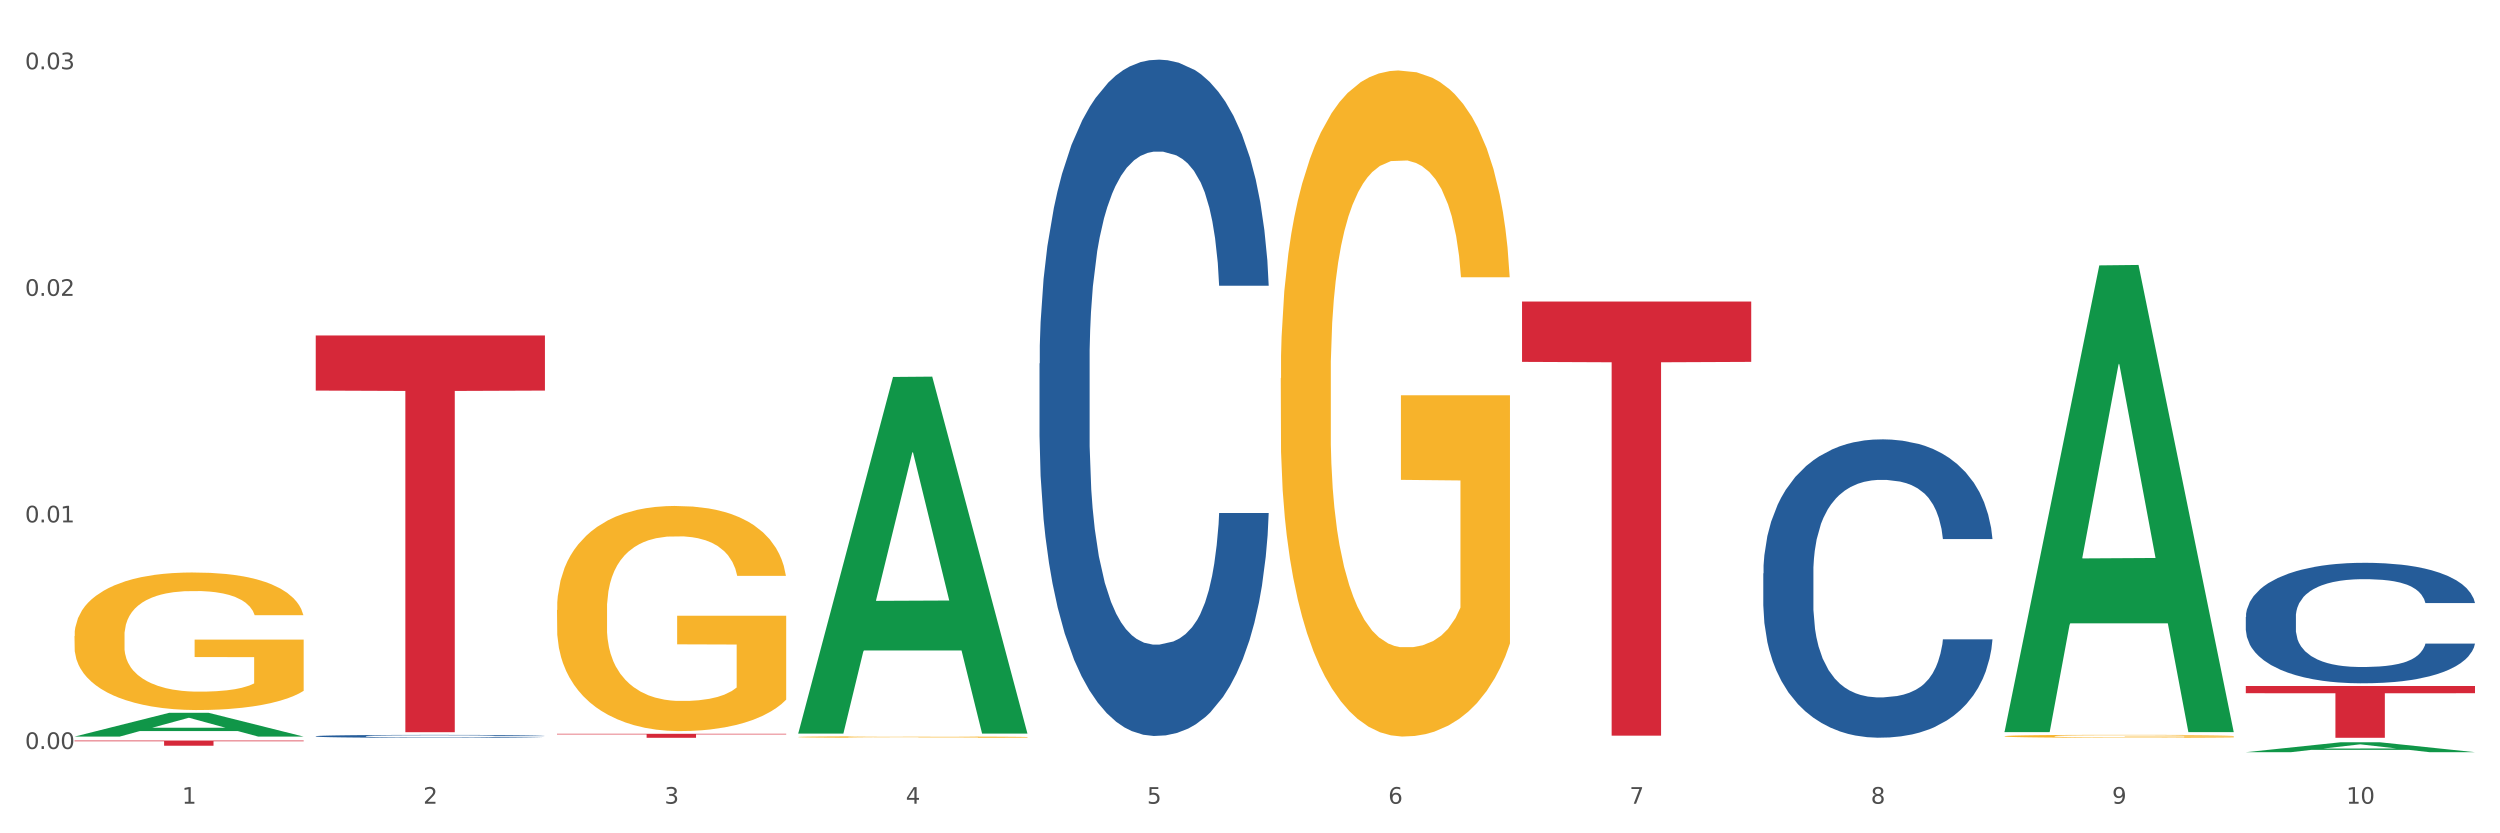 <?xml version="1.0" encoding="utf-8" standalone="no"?>
<!DOCTYPE svg PUBLIC "-//W3C//DTD SVG 1.1//EN"
  "http://www.w3.org/Graphics/SVG/1.1/DTD/svg11.dtd">
<svg xmlns:xlink="http://www.w3.org/1999/xlink" width="1080pt" height="360pt" viewBox="0 0 1080 360" xmlns="http://www.w3.org/2000/svg" version="1.1">
 <rect x="0" y="0" width="1080" height="360" fill="#333333" stroke="none"/>
 <defs>
  <style type="text/css">*{stroke-linejoin: round; stroke-linecap: butt}</style>
 </defs>
 <g id="figure_1">
  <g id="patch_1">
   <path d="M 0 360 
L 1080 360 
L 1080 0 
L 0 0 
z
" style="fill: #ffffff; stroke: #ffffff; stroke-linejoin: miter"/>
  </g>
  <g id="axes_1">
   <g id="matplotlib.axis_1">
    <g id="xtick_1">
     <g id="text_1">
      <!-- 1 -->
      <g style="fill: #4d4d4d" transform="translate(78.627 347.204) scale(0.096 -0.096)">
       <defs>
        <path id="DejaVuSans-31" d="M 794 531 
L 1825 531 
L 1825 4091 
L 703 3866 
L 703 4441 
L 1819 4666 
L 2450 4666 
L 2450 531 
L 3481 531 
L 3481 0 
L 794 0 
L 794 531 
z
" transform="scale(0.016)"/>
       </defs>
       <use xlink:href="#DejaVuSans-31"/>
      </g>
     </g>
    </g>
    <g id="xtick_2">
     <g id="text_2">
      <!-- 2 -->
      <g style="fill: #4d4d4d" transform="translate(182.851 347.204) scale(0.096 -0.096)">
       <defs>
        <path id="DejaVuSans-32" d="M 1228 531 
L 3431 531 
L 3431 0 
L 469 0 
L 469 531 
Q 828 903 1448 1529 
Q 2069 2156 2228 2338 
Q 2531 2678 2651 2914 
Q 2772 3150 2772 3378 
Q 2772 3750 2511 3984 
Q 2250 4219 1831 4219 
Q 1534 4219 1204 4116 
Q 875 4013 500 3803 
L 500 4441 
Q 881 4594 1212 4672 
Q 1544 4750 1819 4750 
Q 2544 4750 2975 4387 
Q 3406 4025 3406 3419 
Q 3406 3131 3298 2873 
Q 3191 2616 2906 2266 
Q 2828 2175 2409 1742 
Q 1991 1309 1228 531 
z
" transform="scale(0.016)"/>
       </defs>
       <use xlink:href="#DejaVuSans-32"/>
      </g>
     </g>
    </g>
    <g id="xtick_3">
     <g id="text_3">
      <!-- 3 -->
      <g style="fill: #4d4d4d" transform="translate(287.074 347.204) scale(0.096 -0.096)">
       <defs>
        <path id="DejaVuSans-33" d="M 2597 2516 
Q 3050 2419 3304 2112 
Q 3559 1806 3559 1356 
Q 3559 666 3084 287 
Q 2609 -91 1734 -91 
Q 1441 -91 1130 -33 
Q 819 25 488 141 
L 488 750 
Q 750 597 1062 519 
Q 1375 441 1716 441 
Q 2309 441 2620 675 
Q 2931 909 2931 1356 
Q 2931 1769 2642 2001 
Q 2353 2234 1838 2234 
L 1294 2234 
L 1294 2753 
L 1863 2753 
Q 2328 2753 2575 2939 
Q 2822 3125 2822 3475 
Q 2822 3834 2567 4026 
Q 2313 4219 1838 4219 
Q 1578 4219 1281 4162 
Q 984 4106 628 3988 
L 628 4550 
Q 988 4650 1302 4700 
Q 1616 4750 1894 4750 
Q 2613 4750 3031 4423 
Q 3450 4097 3450 3541 
Q 3450 3153 3228 2886 
Q 3006 2619 2597 2516 
z
" transform="scale(0.016)"/>
       </defs>
       <use xlink:href="#DejaVuSans-33"/>
      </g>
     </g>
    </g>
    <g id="xtick_4">
     <g id="text_4">
      <!-- 4 -->
      <g style="fill: #4d4d4d" transform="translate(391.298 347.204) scale(0.096 -0.096)">
       <defs>
        <path id="DejaVuSans-34" d="M 2419 4116 
L 825 1625 
L 2419 1625 
L 2419 4116 
z
M 2253 4666 
L 3047 4666 
L 3047 1625 
L 3713 1625 
L 3713 1100 
L 3047 1100 
L 3047 0 
L 2419 0 
L 2419 1100 
L 313 1100 
L 313 1709 
L 2253 4666 
z
" transform="scale(0.016)"/>
       </defs>
       <use xlink:href="#DejaVuSans-34"/>
      </g>
     </g>
    </g>
    <g id="xtick_5">
     <g id="text_5">
      <!-- 5 -->
      <g style="fill: #4d4d4d" transform="translate(495.522 347.204) scale(0.096 -0.096)">
       <defs>
        <path id="DejaVuSans-35" d="M 691 4666 
L 3169 4666 
L 3169 4134 
L 1269 4134 
L 1269 2991 
Q 1406 3038 1543 3061 
Q 1681 3084 1819 3084 
Q 2600 3084 3056 2656 
Q 3513 2228 3513 1497 
Q 3513 744 3044 326 
Q 2575 -91 1722 -91 
Q 1428 -91 1123 -41 
Q 819 9 494 109 
L 494 744 
Q 775 591 1075 516 
Q 1375 441 1709 441 
Q 2250 441 2565 725 
Q 2881 1009 2881 1497 
Q 2881 1984 2565 2268 
Q 2250 2553 1709 2553 
Q 1456 2553 1204 2497 
Q 953 2441 691 2322 
L 691 4666 
z
" transform="scale(0.016)"/>
       </defs>
       <use xlink:href="#DejaVuSans-35"/>
      </g>
     </g>
    </g>
    <g id="xtick_6">
     <g id="text_6">
      <!-- 6 -->
      <g style="fill: #4d4d4d" transform="translate(599.745 347.204) scale(0.096 -0.096)">
       <defs>
        <path id="DejaVuSans-36" d="M 2113 2584 
Q 1688 2584 1439 2293 
Q 1191 2003 1191 1497 
Q 1191 994 1439 701 
Q 1688 409 2113 409 
Q 2538 409 2786 701 
Q 3034 994 3034 1497 
Q 3034 2003 2786 2293 
Q 2538 2584 2113 2584 
z
M 3366 4563 
L 3366 3988 
Q 3128 4100 2886 4159 
Q 2644 4219 2406 4219 
Q 1781 4219 1451 3797 
Q 1122 3375 1075 2522 
Q 1259 2794 1537 2939 
Q 1816 3084 2150 3084 
Q 2853 3084 3261 2657 
Q 3669 2231 3669 1497 
Q 3669 778 3244 343 
Q 2819 -91 2113 -91 
Q 1303 -91 875 529 
Q 447 1150 447 2328 
Q 447 3434 972 4092 
Q 1497 4750 2381 4750 
Q 2619 4750 2861 4703 
Q 3103 4656 3366 4563 
z
" transform="scale(0.016)"/>
       </defs>
       <use xlink:href="#DejaVuSans-36"/>
      </g>
     </g>
    </g>
    <g id="xtick_7">
     <g id="text_7">
      <!-- 7 -->
      <g style="fill: #4d4d4d" transform="translate(703.969 347.204) scale(0.096 -0.096)">
       <defs>
        <path id="DejaVuSans-37" d="M 525 4666 
L 3525 4666 
L 3525 4397 
L 1831 0 
L 1172 0 
L 2766 4134 
L 525 4134 
L 525 4666 
z
" transform="scale(0.016)"/>
       </defs>
       <use xlink:href="#DejaVuSans-37"/>
      </g>
     </g>
    </g>
    <g id="xtick_8">
     <g id="text_8">
      <!-- 8 -->
      <g style="fill: #4d4d4d" transform="translate(808.193 347.204) scale(0.096 -0.096)">
       <defs>
        <path id="DejaVuSans-38" d="M 2034 2216 
Q 1584 2216 1326 1975 
Q 1069 1734 1069 1313 
Q 1069 891 1326 650 
Q 1584 409 2034 409 
Q 2484 409 2743 651 
Q 3003 894 3003 1313 
Q 3003 1734 2745 1975 
Q 2488 2216 2034 2216 
z
M 1403 2484 
Q 997 2584 770 2862 
Q 544 3141 544 3541 
Q 544 4100 942 4425 
Q 1341 4750 2034 4750 
Q 2731 4750 3128 4425 
Q 3525 4100 3525 3541 
Q 3525 3141 3298 2862 
Q 3072 2584 2669 2484 
Q 3125 2378 3379 2068 
Q 3634 1759 3634 1313 
Q 3634 634 3220 271 
Q 2806 -91 2034 -91 
Q 1263 -91 848 271 
Q 434 634 434 1313 
Q 434 1759 690 2068 
Q 947 2378 1403 2484 
z
M 1172 3481 
Q 1172 3119 1398 2916 
Q 1625 2713 2034 2713 
Q 2441 2713 2670 2916 
Q 2900 3119 2900 3481 
Q 2900 3844 2670 4047 
Q 2441 4250 2034 4250 
Q 1625 4250 1398 4047 
Q 1172 3844 1172 3481 
z
" transform="scale(0.016)"/>
       </defs>
       <use xlink:href="#DejaVuSans-38"/>
      </g>
     </g>
    </g>
    <g id="xtick_9">
     <g id="text_9">
      <!-- 9 -->
      <g style="fill: #4d4d4d" transform="translate(912.416 347.204) scale(0.096 -0.096)">
       <defs>
        <path id="DejaVuSans-39" d="M 703 97 
L 703 672 
Q 941 559 1184 500 
Q 1428 441 1663 441 
Q 2288 441 2617 861 
Q 2947 1281 2994 2138 
Q 2813 1869 2534 1725 
Q 2256 1581 1919 1581 
Q 1219 1581 811 2004 
Q 403 2428 403 3163 
Q 403 3881 828 4315 
Q 1253 4750 1959 4750 
Q 2769 4750 3195 4129 
Q 3622 3509 3622 2328 
Q 3622 1225 3098 567 
Q 2575 -91 1691 -91 
Q 1453 -91 1209 -44 
Q 966 3 703 97 
z
M 1959 2075 
Q 2384 2075 2632 2365 
Q 2881 2656 2881 3163 
Q 2881 3666 2632 3958 
Q 2384 4250 1959 4250 
Q 1534 4250 1286 3958 
Q 1038 3666 1038 3163 
Q 1038 2656 1286 2365 
Q 1534 2075 1959 2075 
z
" transform="scale(0.016)"/>
       </defs>
       <use xlink:href="#DejaVuSans-39"/>
      </g>
     </g>
    </g>
    <g id="xtick_10">
     <g id="text_10">
      <!-- 10 -->
      <g style="fill: #4d4d4d" transform="translate(1013.586 347.204) scale(0.096 -0.096)">
       <defs>
        <path id="DejaVuSans-30" d="M 2034 4250 
Q 1547 4250 1301 3770 
Q 1056 3291 1056 2328 
Q 1056 1369 1301 889 
Q 1547 409 2034 409 
Q 2525 409 2770 889 
Q 3016 1369 3016 2328 
Q 3016 3291 2770 3770 
Q 2525 4250 2034 4250 
z
M 2034 4750 
Q 2819 4750 3233 4129 
Q 3647 3509 3647 2328 
Q 3647 1150 3233 529 
Q 2819 -91 2034 -91 
Q 1250 -91 836 529 
Q 422 1150 422 2328 
Q 422 3509 836 4129 
Q 1250 4750 2034 4750 
z
" transform="scale(0.016)"/>
       </defs>
       <use xlink:href="#DejaVuSans-31"/>
       <use xlink:href="#DejaVuSans-30" transform="translate(63.623 0)"/>
      </g>
     </g>
    </g>
    <g id="xtick_11"/>
    <g id="xtick_12"/>
    <g id="xtick_13"/>
    <g id="xtick_14"/>
    <g id="xtick_15"/>
    <g id="xtick_16"/>
    <g id="xtick_17"/>
    <g id="xtick_18"/>
    <g id="xtick_19"/>
   </g>
   <g id="matplotlib.axis_2">
    <g id="ytick_1">
     <g id="text_11">
      <!-- 0.00 -->
      <g style="fill: #4d4d4d" transform="translate(10.8 323.557) scale(0.096 -0.096)">
       <defs>
        <path id="DejaVuSans-2e" d="M 684 794 
L 1344 794 
L 1344 0 
L 684 0 
L 684 794 
z
" transform="scale(0.016)"/>
       </defs>
       <use xlink:href="#DejaVuSans-30"/>
       <use xlink:href="#DejaVuSans-2e" transform="translate(63.623 0)"/>
       <use xlink:href="#DejaVuSans-30" transform="translate(95.41 0)"/>
       <use xlink:href="#DejaVuSans-30" transform="translate(159.033 0)"/>
      </g>
     </g>
    </g>
    <g id="ytick_2">
     <g id="text_12">
      <!-- 0.01 -->
      <g style="fill: #4d4d4d" transform="translate(10.8 225.679) scale(0.096 -0.096)">
       <use xlink:href="#DejaVuSans-30"/>
       <use xlink:href="#DejaVuSans-2e" transform="translate(63.623 0)"/>
       <use xlink:href="#DejaVuSans-30" transform="translate(95.41 0)"/>
       <use xlink:href="#DejaVuSans-31" transform="translate(159.033 0)"/>
      </g>
     </g>
    </g>
    <g id="ytick_3">
     <g id="text_13">
      <!-- 0.02 -->
      <g style="fill: #4d4d4d" transform="translate(10.8 127.802) scale(0.096 -0.096)">
       <use xlink:href="#DejaVuSans-30"/>
       <use xlink:href="#DejaVuSans-2e" transform="translate(63.623 0)"/>
       <use xlink:href="#DejaVuSans-30" transform="translate(95.41 0)"/>
       <use xlink:href="#DejaVuSans-32" transform="translate(159.033 0)"/>
      </g>
     </g>
    </g>
    <g id="ytick_4">
     <g id="text_14">
      <!-- 0.03 -->
      <g style="fill: #4d4d4d" transform="translate(10.8 29.925) scale(0.096 -0.096)">
       <use xlink:href="#DejaVuSans-30"/>
       <use xlink:href="#DejaVuSans-2e" transform="translate(63.623 0)"/>
       <use xlink:href="#DejaVuSans-30" transform="translate(95.41 0)"/>
       <use xlink:href="#DejaVuSans-33" transform="translate(159.033 0)"/>
      </g>
     </g>
    </g>
    <g id="ytick_5"/>
    <g id="ytick_6"/>
    <g id="ytick_7"/>
   </g>
   <g id="PolyCollection_1">
    <path d="M 32.175 318.2 
L 32.277 318.191 
L 73.107 307.927 
L 90.051 307.917 
L 131.187 318.22 
L 111.589 318.22 
L 102.709 315.821 
L 60.552 315.821 
L 60.246 315.859 
L 51.671 318.22 
L 32.175 318.22 
L 32.175 318.2 
L 65.86 314.389 
L 97.401 314.379 
L 81.783 310.113 
L 81.579 310.094 
L 81.375 310.123 
L 65.758 314.379 
L 65.86 314.389 
L 32.175 318.2 
z
" clip-path="url(#p61e7f6ac06)" style="fill: #109648"/>
    <path d="M 344.846 318.382 
L 344.963 318.381 
L 344.963 318.36 
L 345.197 318.341 
L 346.366 318.296 
L 348.119 318.259 
L 349.405 318.24 
L 350.691 318.224 
L 352.21 318.208 
L 354.081 318.191 
L 357.471 318.166 
L 359.575 318.154 
L 362.147 318.141 
L 366.823 318.122 
L 370.213 318.111 
L 373.72 318.102 
L 379.448 318.091 
L 383.188 318.087 
L 387.163 318.083 
L 391.956 318.081 
L 395.579 318.08 
L 403.529 318.082 
L 410.309 318.087 
L 413.582 318.091 
L 417.79 318.098 
L 420.011 318.103 
L 423.635 318.113 
L 427.376 318.125 
L 429.947 318.136 
L 433.805 318.156 
L 436.728 318.177 
L 439.416 318.202 
L 440.819 318.219 
L 441.871 318.235 
L 442.806 318.253 
L 443.741 318.283 
L 422.7 318.283 
L 421.882 318.262 
L 420.596 318.242 
L 418.725 318.223 
L 417.089 318.211 
L 414.283 318.196 
L 411.711 318.187 
L 409.023 318.18 
L 405.75 318.174 
L 403.178 318.171 
L 399.554 318.168 
L 392.423 318.169 
L 387.63 318.174 
L 384.357 318.18 
L 382.253 318.185 
L 380.383 318.191 
L 378.279 318.199 
L 375.824 318.212 
L 374.07 318.223 
L 372.317 318.237 
L 370.914 318.252 
L 369.628 318.268 
L 368.576 318.286 
L 367.758 318.305 
L 367.056 318.327 
L 366.472 318.365 
L 366.472 318.447 
L 366.706 318.465 
L 367.29 318.49 
L 367.992 318.508 
L 369.161 318.53 
L 370.213 318.545 
L 372.2 318.566 
L 374.421 318.584 
L 376.174 318.596 
L 377.928 318.605 
L 380.967 318.618 
L 384.357 318.629 
L 387.28 318.636 
L 391.254 318.642 
L 393.943 318.644 
L 396.281 318.645 
L 402.009 318.645 
L 406.1 318.643 
L 410.659 318.639 
L 414.166 318.634 
L 417.089 318.627 
L 420.362 318.617 
L 422.466 318.606 
L 422.466 318.482 
L 396.748 318.481 
L 396.748 318.398 
L 443.858 318.398 
L 443.858 318.642 
L 441.871 318.654 
L 439.65 318.665 
L 437.312 318.676 
L 433.805 318.688 
L 429.597 318.7 
L 425.856 318.708 
L 421.882 318.716 
L 417.206 318.722 
L 411.127 318.728 
L 407.386 318.73 
L 402.71 318.732 
L 397.216 318.733 
L 392.423 318.732 
L 387.747 318.729 
L 382.838 318.723 
L 378.045 318.716 
L 374.421 318.708 
L 370.797 318.698 
L 366.94 318.686 
L 363.9 318.674 
L 361.562 318.663 
L 358.99 318.649 
L 356.185 318.631 
L 354.081 318.615 
L 352.21 318.599 
L 350.223 318.577 
L 348.82 318.559 
L 347.418 318.535 
L 346.599 318.518 
L 345.664 318.491 
L 344.963 318.454 
L 344.846 318.382 
z
" clip-path="url(#p61e7f6ac06)" style="fill: #f7b32b"/>
    <path d="M 553.293 163.41 
L 553.41 163.147 
L 553.41 153.686 
L 553.644 145.54 
L 554.813 125.83 
L 556.566 109.537 
L 557.852 100.865 
L 559.138 93.769 
L 560.658 86.674 
L 562.528 79.316 
L 565.918 68.541 
L 568.022 63.023 
L 570.594 57.241 
L 575.27 48.832 
L 578.66 44.101 
L 582.167 40.16 
L 587.895 35.429 
L 591.636 33.327 
L 595.61 31.75 
L 600.403 30.699 
L 604.027 30.436 
L 611.976 31.225 
L 618.756 33.59 
L 622.029 35.429 
L 626.237 38.583 
L 628.458 40.685 
L 632.082 44.89 
L 635.823 50.408 
L 638.395 55.139 
L 642.252 64.074 
L 645.175 73.009 
L 647.863 84.046 
L 649.266 91.667 
L 650.318 98.762 
L 651.253 106.909 
L 652.189 119.786 
L 631.147 119.786 
L 630.329 110.588 
L 629.043 101.916 
L 627.173 93.507 
L 625.536 88.251 
L 622.73 81.681 
L 620.159 77.476 
L 617.47 74.323 
L 614.197 71.695 
L 611.625 70.381 
L 608.001 69.33 
L 600.87 69.592 
L 596.078 71.695 
L 592.805 74.323 
L 590.7 76.688 
L 588.83 79.316 
L 586.726 82.995 
L 584.271 88.513 
L 582.518 93.507 
L 580.764 99.814 
L 579.361 106.121 
L 578.075 113.479 
L 577.023 121.363 
L 576.205 129.509 
L 575.504 139.495 
L 574.919 156.051 
L 574.919 192.054 
L 575.153 200.201 
L 575.737 210.975 
L 576.439 219.122 
L 577.608 228.845 
L 578.66 235.415 
L 580.647 244.875 
L 582.868 252.759 
L 584.622 257.752 
L 586.375 261.957 
L 589.415 267.738 
L 592.805 272.469 
L 595.727 275.359 
L 599.702 277.987 
L 602.39 279.039 
L 604.728 279.564 
L 610.456 279.564 
L 614.548 278.776 
L 619.107 276.936 
L 622.613 274.571 
L 625.536 271.68 
L 628.809 266.95 
L 630.913 262.483 
L 630.913 207.559 
L 605.196 207.296 
L 605.196 170.768 
L 652.306 170.768 
L 652.306 277.987 
L 650.318 283.506 
L 648.097 288.499 
L 645.759 292.967 
L 642.252 298.485 
L 638.044 303.741 
L 634.303 307.42 
L 630.329 310.574 
L 625.653 313.464 
L 619.574 316.092 
L 615.833 317.144 
L 611.158 317.932 
L 605.663 318.195 
L 600.87 317.669 
L 596.195 316.355 
L 591.285 313.99 
L 586.492 310.574 
L 582.868 307.157 
L 579.244 302.953 
L 575.387 297.434 
L 572.347 292.178 
L 570.009 287.448 
L 567.438 281.404 
L 564.632 273.52 
L 562.528 266.424 
L 560.658 259.066 
L 558.67 249.606 
L 557.268 241.459 
L 555.865 231.21 
L 555.047 223.589 
L 554.111 211.763 
L 553.41 195.208 
L 553.293 163.41 
z
" clip-path="url(#p61e7f6ac06)" style="fill: #f7b32b"/>
    <path d="M 865.964 318.042 
L 866.081 318.041 
L 866.081 317.999 
L 866.315 317.963 
L 867.484 317.875 
L 869.237 317.802 
L 870.523 317.763 
L 871.809 317.732 
L 873.329 317.7 
L 875.199 317.667 
L 878.589 317.619 
L 880.693 317.595 
L 883.265 317.569 
L 887.941 317.531 
L 891.331 317.51 
L 894.838 317.493 
L 900.566 317.472 
L 904.306 317.462 
L 908.281 317.455 
L 913.074 317.451 
L 916.698 317.449 
L 924.647 317.453 
L 931.427 317.463 
L 934.7 317.472 
L 938.908 317.486 
L 941.129 317.495 
L 944.753 317.514 
L 948.494 317.538 
L 951.066 317.56 
L 954.923 317.599 
L 957.846 317.639 
L 960.534 317.688 
L 961.937 317.722 
L 962.989 317.754 
L 963.924 317.79 
L 964.859 317.848 
L 943.818 317.848 
L 943 317.807 
L 941.714 317.768 
L 939.843 317.731 
L 938.207 317.707 
L 935.401 317.678 
L 932.829 317.659 
L 930.141 317.645 
L 926.868 317.633 
L 924.296 317.628 
L 920.672 317.623 
L 913.541 317.624 
L 908.749 317.633 
L 905.475 317.645 
L 903.371 317.656 
L 901.501 317.667 
L 899.397 317.684 
L 896.942 317.708 
L 895.188 317.731 
L 893.435 317.759 
L 892.032 317.787 
L 890.746 317.82 
L 889.694 317.855 
L 888.876 317.891 
L 888.175 317.936 
L 887.59 318.01 
L 887.59 318.17 
L 887.824 318.207 
L 888.408 318.255 
L 889.11 318.291 
L 890.279 318.334 
L 891.331 318.364 
L 893.318 318.406 
L 895.539 318.441 
L 897.293 318.463 
L 899.046 318.482 
L 902.085 318.508 
L 905.475 318.529 
L 908.398 318.542 
L 912.372 318.553 
L 915.061 318.558 
L 917.399 318.561 
L 923.127 318.561 
L 927.218 318.557 
L 931.777 318.549 
L 935.284 318.538 
L 938.207 318.525 
L 941.48 318.504 
L 943.584 318.484 
L 943.584 318.239 
L 917.867 318.238 
L 917.867 318.075 
L 964.976 318.075 
L 964.976 318.553 
L 962.989 318.578 
L 960.768 318.6 
L 958.43 318.62 
L 954.923 318.645 
L 950.715 318.668 
L 946.974 318.685 
L 943 318.699 
L 938.324 318.712 
L 932.245 318.723 
L 928.504 318.728 
L 923.828 318.732 
L 918.334 318.733 
L 913.541 318.73 
L 908.865 318.725 
L 903.956 318.714 
L 899.163 318.699 
L 895.539 318.684 
L 891.915 318.665 
L 888.058 318.64 
L 885.018 318.617 
L 882.68 318.596 
L 880.109 318.569 
L 877.303 318.534 
L 875.199 318.502 
L 873.329 318.469 
L 871.341 318.427 
L 869.938 318.391 
L 868.536 318.345 
L 867.717 318.311 
L 866.782 318.258 
L 866.081 318.184 
L 865.964 318.042 
z
" clip-path="url(#p61e7f6ac06)" style="fill: #f7b32b"/>
    <path d="M 970.188 266.52 
L 970.305 266.472 
L 970.305 265.141 
L 970.656 263.334 
L 971.943 260.006 
L 973.582 257.486 
L 976.39 254.539 
L 977.912 253.303 
L 979.902 251.924 
L 983.998 249.689 
L 988.679 247.788 
L 991.956 246.742 
L 994.414 246.076 
L 999.915 244.887 
L 1003.075 244.364 
L 1006.352 243.937 
L 1009.161 243.651 
L 1013.842 243.318 
L 1017.587 243.176 
L 1021.917 243.128 
L 1025.546 243.176 
L 1030.344 243.366 
L 1037.366 243.937 
L 1040.058 244.269 
L 1043.686 244.84 
L 1047.431 245.601 
L 1050.474 246.361 
L 1053.985 247.455 
L 1057.613 248.881 
L 1061.125 250.688 
L 1063.582 252.352 
L 1065.572 254.111 
L 1067.327 256.25 
L 1068.615 258.58 
L 1069.2 260.529 
L 1047.782 260.529 
L 1047.197 258.77 
L 1046.027 256.868 
L 1044.857 255.585 
L 1043.569 254.539 
L 1041.58 253.35 
L 1039.824 252.589 
L 1036.898 251.686 
L 1034.206 251.116 
L 1031.983 250.783 
L 1029.291 250.497 
L 1023.556 250.212 
L 1019.46 250.212 
L 1016.885 250.307 
L 1013.725 250.545 
L 1011.033 250.878 
L 1007.873 251.448 
L 1005.415 252.066 
L 1002.958 252.875 
L 1001.553 253.445 
L 999.447 254.491 
L 998.042 255.347 
L 996.17 256.821 
L 995.116 257.867 
L 993.244 260.577 
L 992.424 262.573 
L 992.073 263.952 
L 991.839 265.474 
L 991.839 272.89 
L 992.541 276.218 
L 993.127 277.645 
L 994.063 279.261 
L 995.818 281.353 
L 998.393 283.397 
L 1001.085 284.871 
L 1003.309 285.774 
L 1005.415 286.44 
L 1007.522 286.963 
L 1010.097 287.438 
L 1012.203 287.724 
L 1015.363 288.009 
L 1019.109 288.152 
L 1022.035 288.152 
L 1028.003 287.914 
L 1030.695 287.676 
L 1033.27 287.343 
L 1036.079 286.82 
L 1038.303 286.25 
L 1039.59 285.822 
L 1041.697 284.919 
L 1043.335 283.968 
L 1044.739 282.874 
L 1045.676 281.923 
L 1046.729 280.497 
L 1047.548 278.881 
L 1047.782 278.025 
L 1069.2 278.025 
L 1068.732 279.736 
L 1067.913 281.401 
L 1066.274 283.635 
L 1064.987 284.919 
L 1062.997 286.488 
L 1060.89 287.819 
L 1057.965 289.293 
L 1055.273 290.386 
L 1052.464 291.337 
L 1049.421 292.193 
L 1043.92 293.381 
L 1041.931 293.714 
L 1037.717 294.285 
L 1034.44 294.617 
L 1029.642 294.95 
L 1024.726 295.14 
L 1019.577 295.188 
L 1015.012 295.093 
L 1009.98 294.808 
L 1006.82 294.522 
L 1003.309 294.095 
L 999.212 293.429 
L 995.35 292.621 
L 991.722 291.67 
L 988.328 290.576 
L 985.168 289.34 
L 981.072 287.296 
L 978.029 285.299 
L 975.805 283.445 
L 974.284 281.876 
L 972.762 279.879 
L 971.943 278.5 
L 970.656 275.172 
L 970.188 272.082 
L 970.188 266.52 
z
" clip-path="url(#p61e7f6ac06)" style="fill: #255c99"/>
    <path d="M 761.74 247.71 
L 761.857 247.592 
L 761.857 244.296 
L 762.208 239.823 
L 763.496 231.583 
L 765.134 225.344 
L 767.943 218.046 
L 769.465 214.985 
L 771.454 211.571 
L 775.551 206.038 
L 780.232 201.33 
L 783.509 198.74 
L 785.967 197.092 
L 791.467 194.149 
L 794.627 192.854 
L 797.904 191.795 
L 800.713 191.088 
L 805.395 190.264 
L 809.14 189.911 
L 813.47 189.794 
L 817.098 189.911 
L 821.897 190.382 
L 828.919 191.795 
L 831.611 192.619 
L 835.239 194.031 
L 838.984 195.915 
L 842.027 197.798 
L 845.538 200.506 
L 849.166 204.037 
L 852.677 208.511 
L 855.135 212.631 
L 857.125 216.986 
L 858.88 222.283 
L 860.168 228.051 
L 860.753 232.878 
L 839.335 232.878 
L 838.75 228.522 
L 837.58 223.814 
L 836.409 220.635 
L 835.122 218.046 
L 833.132 215.103 
L 831.377 213.219 
L 828.451 210.983 
L 825.759 209.57 
L 823.535 208.746 
L 820.843 208.04 
L 815.109 207.333 
L 811.012 207.333 
L 808.438 207.569 
L 805.278 208.157 
L 802.586 208.981 
L 799.426 210.394 
L 796.968 211.924 
L 794.51 213.925 
L 793.106 215.338 
L 790.999 217.928 
L 789.595 220.047 
L 787.722 223.696 
L 786.669 226.286 
L 784.796 232.996 
L 783.977 237.94 
L 783.626 241.353 
L 783.392 245.12 
L 783.392 263.484 
L 784.094 271.724 
L 784.679 275.256 
L 785.616 279.258 
L 787.371 284.438 
L 789.946 289.499 
L 792.638 293.149 
L 794.862 295.385 
L 796.968 297.033 
L 799.075 298.328 
L 801.65 299.505 
L 803.756 300.212 
L 806.916 300.918 
L 810.661 301.271 
L 813.587 301.271 
L 819.556 300.682 
L 822.248 300.094 
L 824.823 299.27 
L 827.632 297.975 
L 829.855 296.562 
L 831.143 295.503 
L 833.249 293.266 
L 834.888 290.912 
L 836.292 288.204 
L 837.229 285.85 
L 838.282 282.319 
L 839.101 278.316 
L 839.335 276.197 
L 860.753 276.197 
L 860.285 280.435 
L 859.465 284.555 
L 857.827 290.088 
L 856.539 293.266 
L 854.55 297.151 
L 852.443 300.447 
L 849.517 304.096 
L 846.825 306.804 
L 844.017 309.158 
L 840.974 311.277 
L 835.473 314.22 
L 833.483 315.044 
L 829.27 316.456 
L 825.993 317.28 
L 821.195 318.104 
L 816.279 318.575 
L 811.13 318.693 
L 806.565 318.458 
L 801.533 317.751 
L 798.373 317.045 
L 794.862 315.986 
L 790.765 314.338 
L 786.903 312.336 
L 783.275 309.982 
L 779.881 307.275 
L 776.721 304.214 
L 772.625 299.152 
L 769.582 294.208 
L 767.358 289.617 
L 765.837 285.732 
L 764.315 280.788 
L 763.496 277.375 
L 762.208 269.134 
L 761.74 261.483 
L 761.74 247.71 
z
" clip-path="url(#p61e7f6ac06)" style="fill: #255c99"/>
    <path d="M 449.069 157.044 
L 449.187 156.777 
L 449.187 149.306 
L 449.538 139.166 
L 450.825 120.487 
L 452.464 106.345 
L 455.272 89.801 
L 456.794 82.863 
L 458.783 75.125 
L 462.88 62.583 
L 467.561 51.91 
L 470.838 46.039 
L 473.296 42.304 
L 478.797 35.633 
L 481.957 32.697 
L 485.234 30.296 
L 488.042 28.695 
L 492.724 26.827 
L 496.469 26.026 
L 500.799 25.759 
L 504.427 26.026 
L 509.226 27.094 
L 516.248 30.296 
L 518.94 32.164 
L 522.568 35.366 
L 526.313 39.635 
L 529.356 43.905 
L 532.867 50.042 
L 536.495 58.047 
L 540.006 68.187 
L 542.464 77.526 
L 544.454 87.399 
L 546.209 99.407 
L 547.497 112.482 
L 548.082 123.423 
L 526.664 123.423 
L 526.079 113.55 
L 524.909 102.876 
L 523.738 95.671 
L 522.451 89.801 
L 520.461 83.13 
L 518.706 78.86 
L 515.78 73.791 
L 513.088 70.588 
L 510.864 68.721 
L 508.173 67.12 
L 502.438 65.519 
L 498.342 65.519 
L 495.767 66.052 
L 492.607 67.386 
L 489.915 69.254 
L 486.755 72.456 
L 484.297 75.925 
L 481.84 80.461 
L 480.435 83.664 
L 478.328 89.534 
L 476.924 94.337 
L 475.051 102.609 
L 473.998 108.48 
L 472.126 123.689 
L 471.306 134.897 
L 470.955 142.635 
L 470.721 151.174 
L 470.721 192.801 
L 471.423 211.479 
L 472.009 219.485 
L 472.945 228.557 
L 474.7 240.298 
L 477.275 251.772 
L 479.967 260.044 
L 482.191 265.114 
L 484.297 268.85 
L 486.404 271.785 
L 488.979 274.453 
L 491.085 276.055 
L 494.245 277.656 
L 497.991 278.456 
L 500.916 278.456 
L 506.885 277.122 
L 509.577 275.788 
L 512.152 273.92 
L 514.961 270.985 
L 517.184 267.782 
L 518.472 265.381 
L 520.578 260.311 
L 522.217 254.974 
L 523.621 248.837 
L 524.558 243.5 
L 525.611 235.495 
L 526.43 226.422 
L 526.664 221.619 
L 548.082 221.619 
L 547.614 231.226 
L 546.795 240.565 
L 545.156 253.106 
L 543.869 260.311 
L 541.879 269.117 
L 539.772 276.588 
L 536.846 284.86 
L 534.155 290.997 
L 531.346 296.334 
L 528.303 301.137 
L 522.802 307.808 
L 520.813 309.676 
L 516.599 312.878 
L 513.322 314.746 
L 508.524 316.614 
L 503.608 317.681 
L 498.459 317.948 
L 493.894 317.415 
L 488.862 315.814 
L 485.702 314.212 
L 482.191 311.811 
L 478.094 308.075 
L 474.232 303.539 
L 470.604 298.202 
L 467.21 292.065 
L 464.05 285.127 
L 459.954 273.653 
L 456.911 262.446 
L 454.687 252.039 
L 453.166 243.233 
L 451.644 232.026 
L 450.825 224.288 
L 449.538 205.609 
L 449.069 188.264 
L 449.069 157.044 
z
" clip-path="url(#p61e7f6ac06)" style="fill: #255c99"/>
    <path d="M 136.399 318.039 
L 136.516 318.038 
L 136.516 318.006 
L 136.867 317.962 
L 138.154 317.882 
L 139.793 317.821 
L 142.602 317.75 
L 144.123 317.72 
L 146.113 317.687 
L 150.209 317.632 
L 154.89 317.586 
L 158.167 317.561 
L 160.625 317.545 
L 166.126 317.516 
L 169.286 317.504 
L 172.563 317.493 
L 175.372 317.486 
L 180.053 317.478 
L 183.798 317.475 
L 188.129 317.474 
L 191.757 317.475 
L 196.555 317.48 
L 203.577 317.493 
L 206.269 317.501 
L 209.897 317.515 
L 213.642 317.534 
L 216.685 317.552 
L 220.196 317.578 
L 223.824 317.613 
L 227.336 317.657 
L 229.793 317.697 
L 231.783 317.739 
L 233.538 317.791 
L 234.826 317.847 
L 235.411 317.895 
L 213.993 317.895 
L 213.408 317.852 
L 212.238 317.806 
L 211.068 317.775 
L 209.78 317.75 
L 207.791 317.721 
L 206.035 317.703 
L 203.109 317.681 
L 200.417 317.667 
L 198.194 317.659 
L 195.502 317.652 
L 189.767 317.645 
L 185.671 317.645 
L 183.096 317.647 
L 179.936 317.653 
L 177.244 317.661 
L 174.084 317.675 
L 171.626 317.69 
L 169.169 317.709 
L 167.764 317.723 
L 165.658 317.749 
L 164.253 317.769 
L 162.381 317.805 
L 161.327 317.83 
L 159.455 317.896 
L 158.635 317.944 
L 158.284 317.977 
L 158.05 318.014 
L 158.05 318.194 
L 158.752 318.274 
L 159.338 318.309 
L 160.274 318.348 
L 162.029 318.398 
L 164.604 318.448 
L 167.296 318.483 
L 169.52 318.505 
L 171.626 318.521 
L 173.733 318.534 
L 176.308 318.545 
L 178.415 318.552 
L 181.575 318.559 
L 185.32 318.563 
L 188.246 318.563 
L 194.214 318.557 
L 196.906 318.551 
L 199.481 318.543 
L 202.29 318.53 
L 204.514 318.517 
L 205.801 318.506 
L 207.908 318.484 
L 209.546 318.461 
L 210.951 318.435 
L 211.887 318.412 
L 212.94 318.378 
L 213.759 318.338 
L 213.993 318.318 
L 235.411 318.318 
L 234.943 318.359 
L 234.124 318.399 
L 232.485 318.453 
L 231.198 318.484 
L 229.208 318.522 
L 227.102 318.555 
L 224.176 318.59 
L 221.484 318.617 
L 218.675 318.64 
L 215.632 318.66 
L 210.131 318.689 
L 208.142 318.697 
L 203.928 318.711 
L 200.651 318.719 
L 195.853 318.727 
L 190.937 318.732 
L 185.788 318.733 
L 181.223 318.731 
L 176.191 318.724 
L 173.031 318.717 
L 169.52 318.706 
L 165.424 318.69 
L 161.561 318.671 
L 157.933 318.648 
L 154.539 318.621 
L 151.379 318.591 
L 147.283 318.542 
L 144.24 318.494 
L 142.016 318.449 
L 140.495 318.411 
L 138.973 318.363 
L 138.154 318.329 
L 136.867 318.249 
L 136.399 318.174 
L 136.399 318.039 
z
" clip-path="url(#p61e7f6ac06)" style="fill: #255c99"/>
    <path d="M 240.622 263.517 
L 240.739 263.428 
L 240.739 260.23 
L 240.973 257.477 
L 242.142 250.815 
L 243.895 245.307 
L 245.181 242.376 
L 246.467 239.978 
L 247.987 237.579 
L 249.857 235.092 
L 253.247 231.45 
L 255.351 229.585 
L 257.923 227.631 
L 262.599 224.788 
L 265.989 223.189 
L 269.496 221.857 
L 275.224 220.258 
L 278.965 219.547 
L 282.939 219.014 
L 287.732 218.659 
L 291.356 218.57 
L 299.305 218.837 
L 306.085 219.636 
L 309.358 220.258 
L 313.566 221.324 
L 315.788 222.034 
L 319.411 223.456 
L 323.152 225.321 
L 325.724 226.92 
L 329.581 229.94 
L 332.504 232.96 
L 335.193 236.691 
L 336.595 239.267 
L 337.647 241.665 
L 338.583 244.419 
L 339.518 248.772 
L 318.476 248.772 
L 317.658 245.663 
L 316.372 242.731 
L 314.502 239.889 
L 312.865 238.112 
L 310.06 235.892 
L 307.488 234.47 
L 304.799 233.404 
L 301.526 232.516 
L 298.954 232.072 
L 295.33 231.717 
L 288.2 231.806 
L 283.407 232.516 
L 280.134 233.404 
L 278.03 234.204 
L 276.159 235.092 
L 274.055 236.336 
L 271.6 238.201 
L 269.847 239.889 
L 268.093 242.021 
L 266.69 244.153 
L 265.405 246.64 
L 264.352 249.305 
L 263.534 252.058 
L 262.833 255.434 
L 262.248 261.03 
L 262.248 273.199 
L 262.482 275.953 
L 263.067 279.595 
L 263.768 282.348 
L 264.937 285.635 
L 265.989 287.856 
L 267.976 291.054 
L 270.197 293.718 
L 271.951 295.406 
L 273.704 296.827 
L 276.744 298.782 
L 280.134 300.38 
L 283.056 301.358 
L 287.031 302.246 
L 289.719 302.601 
L 292.057 302.779 
L 297.785 302.779 
L 301.877 302.512 
L 306.436 301.891 
L 309.943 301.091 
L 312.865 300.114 
L 316.138 298.515 
L 318.242 297.005 
L 318.242 278.44 
L 292.525 278.351 
L 292.525 266.004 
L 339.635 266.004 
L 339.635 302.246 
L 337.647 304.111 
L 335.426 305.799 
L 333.088 307.309 
L 329.581 309.174 
L 325.373 310.951 
L 321.632 312.195 
L 317.658 313.26 
L 312.982 314.238 
L 306.903 315.126 
L 303.163 315.481 
L 298.487 315.748 
L 292.992 315.836 
L 288.2 315.659 
L 283.524 315.215 
L 278.614 314.415 
L 273.821 313.26 
L 270.197 312.106 
L 266.574 310.684 
L 262.716 308.819 
L 259.677 307.043 
L 257.339 305.444 
L 254.767 303.401 
L 251.961 300.736 
L 249.857 298.337 
L 247.987 295.85 
L 246 292.652 
L 244.597 289.899 
L 243.194 286.435 
L 242.376 283.859 
L 241.441 279.861 
L 240.739 274.265 
L 240.622 263.517 
z
" clip-path="url(#p61e7f6ac06)" style="fill: #f7b32b"/>
    <path d="M 136.399 144.913 
L 235.411 144.913 
L 235.411 168.729 
L 196.463 168.89 
L 196.463 316.297 
L 175.112 316.297 
L 175.112 168.89 
L 136.399 168.729 
L 136.399 145.073 
L 136.399 144.913 
z
" clip-path="url(#p61e7f6ac06)" style="fill: #d62839"/>
    <path d="M 240.622 317.013 
L 339.635 317.013 
L 339.635 317.252 
L 300.687 317.254 
L 300.687 318.733 
L 279.336 318.733 
L 279.336 317.254 
L 240.622 317.252 
L 240.622 317.015 
L 240.622 317.013 
z
" clip-path="url(#p61e7f6ac06)" style="fill: #d62839"/>
    <path d="M 657.517 130.267 
L 756.529 130.267 
L 756.529 156.328 
L 717.581 156.505 
L 717.581 317.801 
L 696.23 317.801 
L 696.23 156.505 
L 657.517 156.328 
L 657.517 130.443 
L 657.517 130.267 
z
" clip-path="url(#p61e7f6ac06)" style="fill: #d62839"/>
    <path d="M 970.188 296.365 
L 1069.2 296.365 
L 1069.2 299.473 
L 1030.252 299.494 
L 1030.252 318.733 
L 1008.901 318.733 
L 1008.901 299.494 
L 970.188 299.473 
L 970.188 296.386 
L 970.188 296.365 
z
" clip-path="url(#p61e7f6ac06)" style="fill: #d62839"/>
    <path d="M 32.175 319.909 
L 131.187 319.909 
L 131.187 320.223 
L 92.239 320.225 
L 92.239 322.164 
L 70.888 322.164 
L 70.888 320.225 
L 32.175 320.223 
L 32.175 319.912 
L 32.175 319.909 
z
" clip-path="url(#p61e7f6ac06)" style="fill: #d62839"/>
    <path d="M 32.175 274.774 
L 32.292 274.72 
L 32.292 272.766 
L 32.526 271.083 
L 33.695 267.013 
L 35.448 263.648 
L 36.734 261.857 
L 38.02 260.392 
L 39.54 258.926 
L 41.41 257.407 
L 44.8 255.182 
L 46.904 254.042 
L 49.476 252.848 
L 54.152 251.111 
L 57.542 250.134 
L 61.049 249.32 
L 66.777 248.343 
L 70.517 247.909 
L 74.492 247.583 
L 79.285 247.366 
L 82.909 247.312 
L 90.858 247.475 
L 97.638 247.963 
L 100.911 248.343 
L 105.119 248.995 
L 107.34 249.429 
L 110.964 250.297 
L 114.705 251.437 
L 117.277 252.414 
L 121.134 254.259 
L 124.057 256.104 
L 126.745 258.384 
L 128.148 259.958 
L 129.2 261.423 
L 130.135 263.105 
L 131.071 265.765 
L 110.029 265.765 
L 109.211 263.865 
L 107.925 262.074 
L 106.054 260.337 
L 104.418 259.252 
L 101.612 257.895 
L 99.041 257.027 
L 96.352 256.376 
L 93.079 255.833 
L 90.507 255.562 
L 86.883 255.344 
L 79.752 255.399 
L 74.96 255.833 
L 71.686 256.376 
L 69.582 256.864 
L 67.712 257.407 
L 65.608 258.167 
L 63.153 259.306 
L 61.399 260.337 
L 59.646 261.64 
L 58.243 262.943 
L 56.957 264.462 
L 55.905 266.09 
L 55.087 267.773 
L 54.386 269.835 
L 53.801 273.254 
L 53.801 280.69 
L 54.035 282.372 
L 54.619 284.597 
L 55.321 286.28 
L 56.49 288.288 
L 57.542 289.645 
L 59.529 291.598 
L 61.75 293.227 
L 63.504 294.258 
L 65.257 295.126 
L 68.296 296.32 
L 71.686 297.297 
L 74.609 297.894 
L 78.583 298.437 
L 81.272 298.654 
L 83.61 298.762 
L 89.338 298.762 
L 93.429 298.6 
L 97.988 298.22 
L 101.495 297.731 
L 104.418 297.134 
L 107.691 296.157 
L 109.795 295.235 
L 109.795 283.892 
L 84.078 283.837 
L 84.078 276.294 
L 131.187 276.294 
L 131.187 298.437 
L 129.2 299.577 
L 126.979 300.608 
L 124.641 301.53 
L 121.134 302.67 
L 116.926 303.756 
L 113.185 304.515 
L 109.211 305.167 
L 104.535 305.764 
L 98.456 306.306 
L 94.715 306.523 
L 90.039 306.686 
L 84.545 306.74 
L 79.752 306.632 
L 75.076 306.361 
L 70.167 305.872 
L 65.374 305.167 
L 61.75 304.461 
L 58.126 303.593 
L 54.269 302.453 
L 51.229 301.368 
L 48.891 300.391 
L 46.32 299.142 
L 43.514 297.514 
L 41.41 296.049 
L 39.54 294.529 
L 37.552 292.575 
L 36.15 290.893 
L 34.747 288.776 
L 33.928 287.202 
L 32.993 284.76 
L 32.292 281.341 
L 32.175 274.774 
z
" clip-path="url(#p61e7f6ac06)" style="fill: #f7b32b"/>
    <path d="M 344.846 316.614 
L 344.948 316.469 
L 385.778 162.847 
L 402.722 162.702 
L 443.858 316.903 
L 424.26 316.903 
L 415.379 280.995 
L 373.223 280.995 
L 372.916 281.575 
L 364.342 316.903 
L 344.846 316.903 
L 344.846 316.614 
L 378.53 259.567 
L 410.072 259.422 
L 394.454 195.569 
L 394.25 195.28 
L 394.046 195.714 
L 378.428 259.422 
L 378.53 259.567 
L 344.846 316.614 
z
" clip-path="url(#p61e7f6ac06)" style="fill: #109648"/>
    <path d="M 865.964 315.894 
L 866.066 315.704 
L 906.896 114.646 
L 923.84 114.456 
L 964.976 316.273 
L 945.378 316.273 
L 936.498 269.277 
L 894.341 269.277 
L 894.034 270.035 
L 885.46 316.273 
L 865.964 316.273 
L 865.964 315.894 
L 899.649 241.231 
L 931.19 241.042 
L 915.572 157.473 
L 915.368 157.094 
L 915.164 157.662 
L 899.547 241.042 
L 899.649 241.231 
L 865.964 315.894 
z
" clip-path="url(#p61e7f6ac06)" style="fill: #109648"/>
    <path d="M 970.188 324.941 
L 970.29 324.937 
L 1011.12 320.663 
L 1028.064 320.659 
L 1069.2 324.95 
L 1049.602 324.95 
L 1040.721 323.95 
L 998.564 323.95 
L 998.258 323.966 
L 989.684 324.95 
L 970.188 324.95 
L 970.188 324.941 
L 1003.872 323.354 
L 1035.413 323.35 
L 1019.796 321.573 
L 1019.592 321.565 
L 1019.388 321.577 
L 1003.77 323.35 
L 1003.872 323.354 
L 970.188 324.941 
z
" clip-path="url(#p61e7f6ac06)" style="fill: #109648"/>
   </g>
  </g>
 </g>
 <defs>
  <clipPath id="p61e7f6ac06">
   <rect x="32.175" y="10.8" width="1037.025" height="329.109"/>
  </clipPath>
 </defs>
</svg>
